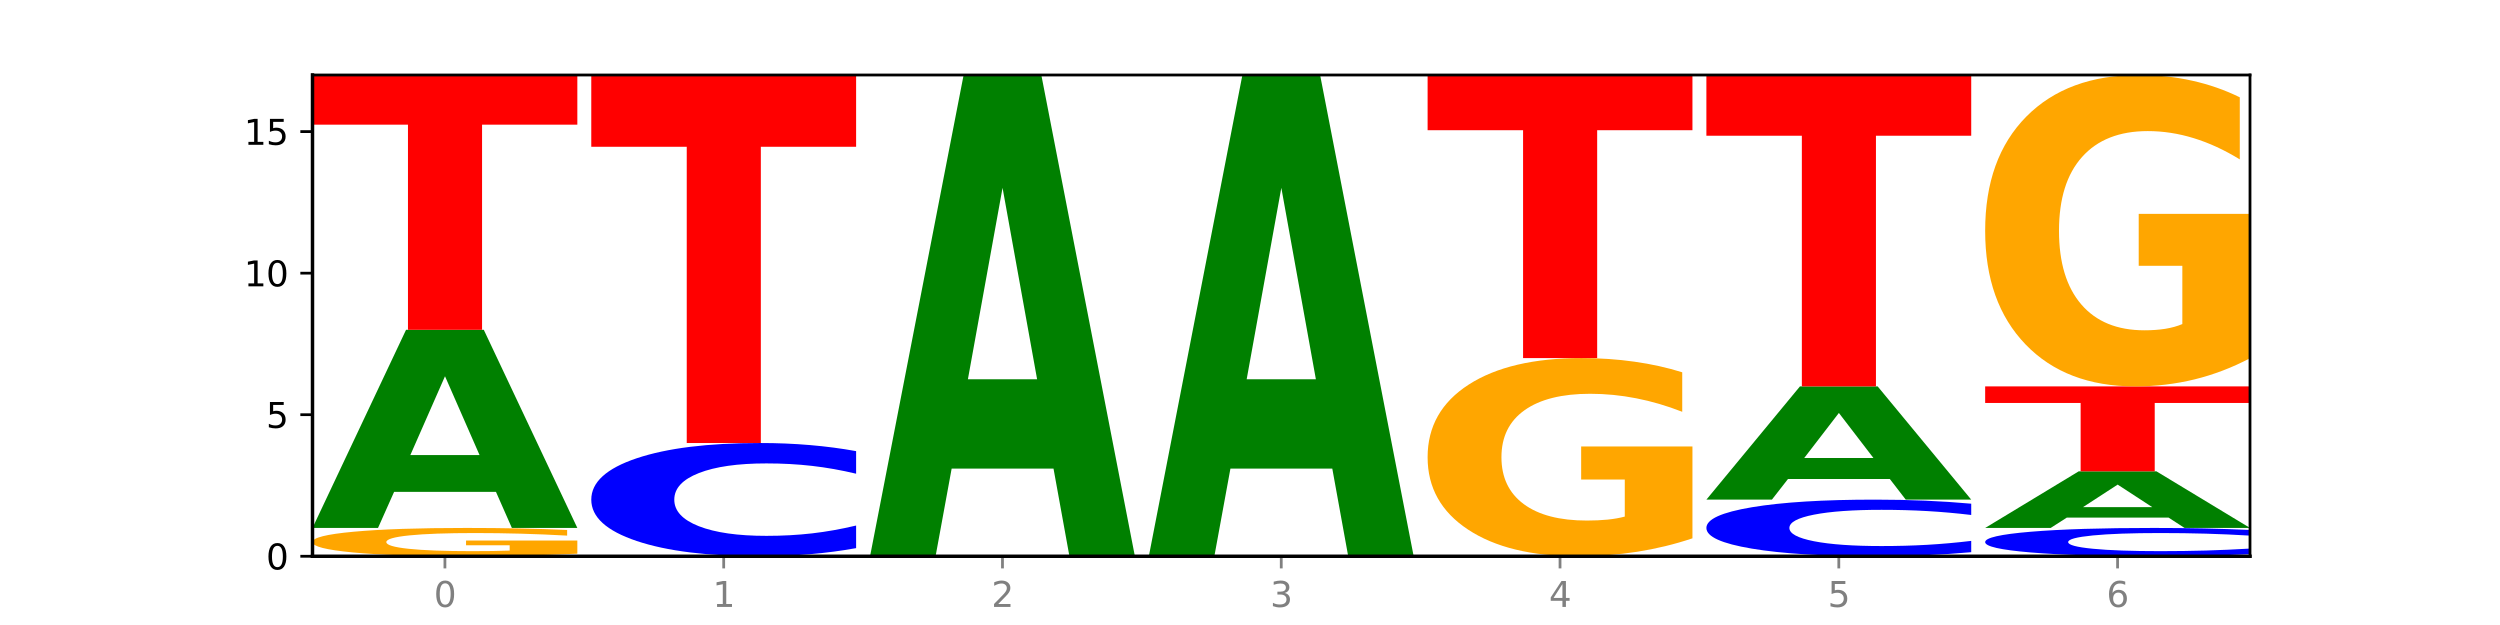 <?xml version="1.0" encoding="utf-8" standalone="no"?>
<!DOCTYPE svg PUBLIC "-//W3C//DTD SVG 1.1//EN"
  "http://www.w3.org/Graphics/SVG/1.1/DTD/svg11.dtd">
<svg xmlns:xlink="http://www.w3.org/1999/xlink" width="720pt" height="180pt" viewBox="0 0 720 180" xmlns="http://www.w3.org/2000/svg" version="1.1">
 <defs>
  <style type="text/css">*{stroke-linejoin: round; stroke-linecap: butt}</style>
 </defs>
 <g id="figure_1">
  <g id="patch_1">
   <path d="M 0 180 
L 720 180 
L 720 0 
L 0 0 
z
" style="fill: #ffffff"/>
  </g>
  <g id="axes_1">
   <g id="patch_2">
    <path d="M 90 160.2 
L 648 160.2 
L 648 21.6 
L 90 21.6 
z
" style="fill: #ffffff"/>
   </g>
   <g id="line2d_1">
    <path d="M 90 160.2 
L 648 160.2 
" clip-path="url(#p61c0436f29)" style="fill: none; stroke: #000000; stroke-width: 0.5; stroke-linecap: square"/>
   </g>
   <g id="patch_3">
    <path d="M 166.273 159.462 
Q 158.581 159.831 150.308 160.016 
Q 142.034 160.2 133.214 160.2 
Q 113.282 160.2 101.641 159.102 
Q 90 158.004 90 156.126 
Q 90 154.226 101.846 153.137 
Q 113.709 152.047 134.342 152.047 
Q 142.291 152.047 149.573 152.195 
Q 156.872 152.342 163.333 152.631 
L 163.333 154.257 
Q 156.667 153.884 150.068 153.701 
Q 143.47 153.516 136.838 153.516 
Q 124.564 153.516 117.914 154.193 
Q 111.265 154.868 111.265 156.126 
Q 111.265 157.372 117.675 158.053 
Q 124.085 158.731 135.88 158.731 
Q 139.094 158.731 141.846 158.693 
Q 144.598 158.652 146.786 158.568 
L 146.786 157.042 
L 134.222 157.042 
L 134.222 155.683 
L 166.273 155.683 
L 166.273 159.462 
z
" clip-path="url(#p61c0436f29)" style="fill: #ffa600"/>
   </g>
   <g id="patch_4">
    <path d="M 142.835 141.651 
L 113.501 141.651 
L 108.87 152.047 
L 90 152.047 
L 116.948 94.976 
L 139.326 94.976 
L 166.273 152.047 
L 147.419 152.047 
L 142.835 141.651 
z
M 118.18 131.058 
L 138.109 131.058 
L 128.16 108.357 
L 118.18 131.058 
z
" clip-path="url(#p61c0436f29)" style="fill: #008000"/>
   </g>
   <g id="patch_5">
    <path d="M 90 21.6 
L 166.273 21.6 
L 166.273 35.91 
L 138.833 35.91 
L 138.833 94.976 
L 117.494 94.976 
L 117.494 35.91 
L 90 35.91 
L 90 21.6 
z
" clip-path="url(#p61c0436f29)" style="fill: #ff0000"/>
   </g>
   <g id="patch_6">
    <path d="M 246.561 157.862 
Q 240.181 159.021 233.282 159.607 
Q 226.383 160.2 218.869 160.2 
Q 196.462 160.2 183.375 155.808 
Q 170.288 151.416 170.288 143.904 
Q 170.288 136.366 183.375 131.98 
Q 196.462 127.588 218.869 127.588 
Q 226.383 127.588 233.282 128.181 
Q 240.181 128.767 246.561 129.926 
L 246.561 136.427 
Q 240.123 134.891 233.878 134.177 
Q 227.632 133.463 220.733 133.463 
Q 208.357 133.463 201.266 136.245 
Q 194.194 139.02 194.194 143.904 
Q 194.194 148.768 201.266 151.55 
Q 208.357 154.326 220.733 154.326 
Q 227.632 154.326 233.878 153.612 
Q 240.123 152.891 246.561 151.355 
L 246.561 157.862 
z
" clip-path="url(#p61c0436f29)" style="fill: #0000ff"/>
   </g>
   <g id="patch_7">
    <path d="M 170.288 21.6 
L 246.561 21.6 
L 246.561 42.271 
L 219.12 42.271 
L 219.12 127.588 
L 197.782 127.588 
L 197.782 42.271 
L 170.288 42.271 
L 170.288 21.6 
z
" clip-path="url(#p61c0436f29)" style="fill: #ff0000"/>
   </g>
   <g id="patch_8">
    <path d="M 303.41 134.951 
L 274.077 134.951 
L 269.445 160.2 
L 250.576 160.2 
L 277.523 21.6 
L 299.901 21.6 
L 326.849 160.2 
L 307.995 160.2 
L 303.41 134.951 
z
M 278.755 109.228 
L 298.685 109.228 
L 288.736 54.096 
L 278.755 109.228 
z
" clip-path="url(#p61c0436f29)" style="fill: #008000"/>
   </g>
   <g id="patch_9">
    <path d="M 383.698 134.951 
L 354.364 134.951 
L 349.733 160.2 
L 330.863 160.2 
L 357.811 21.6 
L 380.189 21.6 
L 407.137 160.2 
L 388.283 160.2 
L 383.698 134.951 
z
M 359.043 109.228 
L 378.973 109.228 
L 369.023 54.096 
L 359.043 109.228 
z
" clip-path="url(#p61c0436f29)" style="fill: #008000"/>
   </g>
   <g id="patch_10">
    <path d="M 487.424 155.036 
Q 479.732 157.618 471.459 158.915 
Q 463.185 160.2 454.365 160.2 
Q 434.433 160.2 422.792 152.514 
Q 411.151 144.827 411.151 131.682 
Q 411.151 118.384 422.997 110.757 
Q 434.86 103.129 455.493 103.129 
Q 463.442 103.129 470.724 104.167 
Q 478.023 105.192 484.484 107.22 
L 484.484 118.597 
Q 477.818 115.991 471.219 114.706 
Q 464.621 113.409 457.989 113.409 
Q 445.715 113.409 439.066 118.149 
Q 432.416 122.876 432.416 131.682 
Q 432.416 140.406 438.826 145.169 
Q 445.236 149.92 457.031 149.92 
Q 460.245 149.92 462.997 149.649 
Q 465.749 149.366 467.937 148.776 
L 467.937 138.096 
L 455.373 138.096 
L 455.373 128.582 
L 487.424 128.582 
L 487.424 155.036 
z
" clip-path="url(#p61c0436f29)" style="fill: #ffa600"/>
   </g>
   <g id="patch_11">
    <path d="M 411.151 21.6 
L 487.424 21.6 
L 487.424 37.501 
L 459.984 37.501 
L 459.984 103.129 
L 438.645 103.129 
L 438.645 37.501 
L 411.151 37.501 
L 411.151 21.6 
z
" clip-path="url(#p61c0436f29)" style="fill: #ff0000"/>
   </g>
   <g id="patch_12">
    <path d="M 567.712 159.031 
Q 561.332 159.611 554.433 159.904 
Q 547.534 160.2 540.02 160.2 
Q 517.613 160.2 504.526 158.004 
Q 491.439 155.808 491.439 152.052 
Q 491.439 148.283 504.526 146.09 
Q 517.613 143.894 540.02 143.894 
Q 547.534 143.894 554.433 144.191 
Q 561.332 144.484 567.712 145.063 
L 567.712 148.313 
Q 561.274 147.545 555.029 147.188 
Q 548.783 146.831 541.884 146.831 
Q 529.508 146.831 522.417 148.222 
Q 515.345 149.61 515.345 152.052 
Q 515.345 154.484 522.417 155.875 
Q 529.508 157.263 541.884 157.263 
Q 548.783 157.263 555.029 156.906 
Q 561.274 156.545 567.712 155.777 
L 567.712 159.031 
z
" clip-path="url(#p61c0436f29)" style="fill: #0000ff"/>
   </g>
   <g id="patch_13">
    <path d="M 544.273 137.953 
L 514.94 137.953 
L 510.308 143.894 
L 491.439 143.894 
L 518.386 111.282 
L 540.765 111.282 
L 567.712 143.894 
L 548.858 143.894 
L 544.273 137.953 
z
M 519.618 131.901 
L 539.548 131.901 
L 529.599 118.929 
L 519.618 131.901 
z
" clip-path="url(#p61c0436f29)" style="fill: #008000"/>
   </g>
   <g id="patch_14">
    <path d="M 491.439 21.6 
L 567.712 21.6 
L 567.712 39.091 
L 540.272 39.091 
L 540.272 111.282 
L 518.933 111.282 
L 518.933 39.091 
L 491.439 39.091 
L 491.439 21.6 
z
" clip-path="url(#p61c0436f29)" style="fill: #ff0000"/>
   </g>
   <g id="patch_15">
    <path d="M 648 159.616 
Q 641.62 159.905 634.721 160.052 
Q 627.822 160.2 620.308 160.2 
Q 597.901 160.2 584.814 159.102 
Q 571.727 158.004 571.727 156.126 
Q 571.727 154.241 584.814 153.145 
Q 597.901 152.047 620.308 152.047 
Q 627.822 152.047 634.721 152.195 
Q 641.62 152.342 648 152.631 
L 648 154.257 
Q 641.562 153.873 635.317 153.694 
Q 629.071 153.516 622.172 153.516 
Q 609.796 153.516 602.705 154.211 
Q 595.633 154.905 595.633 156.126 
Q 595.633 157.342 602.705 158.038 
Q 609.796 158.731 622.172 158.731 
Q 629.071 158.731 635.317 158.553 
Q 641.562 158.373 648 157.989 
L 648 159.616 
z
" clip-path="url(#p61c0436f29)" style="fill: #0000ff"/>
   </g>
   <g id="patch_16">
    <path d="M 624.561 149.077 
L 595.228 149.077 
L 590.596 152.047 
L 571.727 152.047 
L 598.674 135.741 
L 621.052 135.741 
L 648 152.047 
L 629.146 152.047 
L 624.561 149.077 
z
M 599.906 146.05 
L 619.836 146.05 
L 609.887 139.564 
L 599.906 146.05 
z
" clip-path="url(#p61c0436f29)" style="fill: #008000"/>
   </g>
   <g id="patch_17">
    <path d="M 571.727 111.282 
L 648 111.282 
L 648 116.053 
L 620.559 116.053 
L 620.559 135.741 
L 599.221 135.741 
L 599.221 116.053 
L 571.727 116.053 
L 571.727 111.282 
z
" clip-path="url(#p61c0436f29)" style="fill: #ff0000"/>
   </g>
   <g id="patch_18">
    <path d="M 648 103.168 
Q 640.308 107.225 632.034 109.263 
Q 623.761 111.282 614.94 111.282 
Q 595.009 111.282 583.368 99.204 
Q 571.727 87.125 571.727 66.469 
Q 571.727 45.572 583.573 33.586 
Q 595.436 21.6 616.068 21.6 
Q 624.017 21.6 631.299 23.23 
Q 638.598 24.842 645.06 28.028 
L 645.06 45.906 
Q 638.393 41.811 631.795 39.792 
Q 625.197 37.754 618.564 37.754 
Q 606.291 37.754 599.641 45.202 
Q 592.992 52.63 592.992 66.469 
Q 592.992 80.178 599.402 87.662 
Q 605.812 95.128 617.607 95.128 
Q 620.821 95.128 623.573 94.702 
Q 626.325 94.257 628.513 93.331 
L 628.513 76.547 
L 615.949 76.547 
L 615.949 61.597 
L 648 61.597 
L 648 103.168 
z
" clip-path="url(#p61c0436f29)" style="fill: #ffa600"/>
   </g>
   <g id="matplotlib.axis_1">
    <g id="xtick_1">
     <g id="line2d_2">
      <defs>
       <path id="mbb24c0df9b" d="M 0 0 
L 0 3.5 
" style="stroke: #808080; stroke-width: 0.8"/>
      </defs>
      <g>
       <use xlink:href="#mbb24c0df9b" x="128.137" y="160.2" style="fill: #808080; stroke: #808080; stroke-width: 0.8"/>
      </g>
     </g>
     <g id="text_1">
      <!-- 0 -->
      <g style="fill: #808080" transform="translate(124.955 174.798) scale(0.1 -0.1)">
       <defs>
        <path id="DejaVuSans-30" d="M 2034 4250 
Q 1547 4250 1301 3770 
Q 1056 3291 1056 2328 
Q 1056 1369 1301 889 
Q 1547 409 2034 409 
Q 2525 409 2770 889 
Q 3016 1369 3016 2328 
Q 3016 3291 2770 3770 
Q 2525 4250 2034 4250 
z
M 2034 4750 
Q 2819 4750 3233 4129 
Q 3647 3509 3647 2328 
Q 3647 1150 3233 529 
Q 2819 -91 2034 -91 
Q 1250 -91 836 529 
Q 422 1150 422 2328 
Q 422 3509 836 4129 
Q 1250 4750 2034 4750 
z
" transform="scale(0.016)"/>
       </defs>
       <use xlink:href="#DejaVuSans-30"/>
      </g>
     </g>
    </g>
    <g id="xtick_2">
     <g id="line2d_3">
      <g>
       <use xlink:href="#mbb24c0df9b" x="208.424" y="160.2" style="fill: #808080; stroke: #808080; stroke-width: 0.8"/>
      </g>
     </g>
     <g id="text_2">
      <!-- 1 -->
      <g style="fill: #808080" transform="translate(205.243 174.798) scale(0.1 -0.1)">
       <defs>
        <path id="DejaVuSans-31" d="M 794 531 
L 1825 531 
L 1825 4091 
L 703 3866 
L 703 4441 
L 1819 4666 
L 2450 4666 
L 2450 531 
L 3481 531 
L 3481 0 
L 794 0 
L 794 531 
z
" transform="scale(0.016)"/>
       </defs>
       <use xlink:href="#DejaVuSans-31"/>
      </g>
     </g>
    </g>
    <g id="xtick_3">
     <g id="line2d_4">
      <g>
       <use xlink:href="#mbb24c0df9b" x="288.712" y="160.2" style="fill: #808080; stroke: #808080; stroke-width: 0.8"/>
      </g>
     </g>
     <g id="text_3">
      <!-- 2 -->
      <g style="fill: #808080" transform="translate(285.531 174.798) scale(0.1 -0.1)">
       <defs>
        <path id="DejaVuSans-32" d="M 1228 531 
L 3431 531 
L 3431 0 
L 469 0 
L 469 531 
Q 828 903 1448 1529 
Q 2069 2156 2228 2338 
Q 2531 2678 2651 2914 
Q 2772 3150 2772 3378 
Q 2772 3750 2511 3984 
Q 2250 4219 1831 4219 
Q 1534 4219 1204 4116 
Q 875 4013 500 3803 
L 500 4441 
Q 881 4594 1212 4672 
Q 1544 4750 1819 4750 
Q 2544 4750 2975 4387 
Q 3406 4025 3406 3419 
Q 3406 3131 3298 2873 
Q 3191 2616 2906 2266 
Q 2828 2175 2409 1742 
Q 1991 1309 1228 531 
z
" transform="scale(0.016)"/>
       </defs>
       <use xlink:href="#DejaVuSans-32"/>
      </g>
     </g>
    </g>
    <g id="xtick_4">
     <g id="line2d_5">
      <g>
       <use xlink:href="#mbb24c0df9b" x="369" y="160.2" style="fill: #808080; stroke: #808080; stroke-width: 0.8"/>
      </g>
     </g>
     <g id="text_4">
      <!-- 3 -->
      <g style="fill: #808080" transform="translate(365.819 174.798) scale(0.1 -0.1)">
       <defs>
        <path id="DejaVuSans-33" d="M 2597 2516 
Q 3050 2419 3304 2112 
Q 3559 1806 3559 1356 
Q 3559 666 3084 287 
Q 2609 -91 1734 -91 
Q 1441 -91 1130 -33 
Q 819 25 488 141 
L 488 750 
Q 750 597 1062 519 
Q 1375 441 1716 441 
Q 2309 441 2620 675 
Q 2931 909 2931 1356 
Q 2931 1769 2642 2001 
Q 2353 2234 1838 2234 
L 1294 2234 
L 1294 2753 
L 1863 2753 
Q 2328 2753 2575 2939 
Q 2822 3125 2822 3475 
Q 2822 3834 2567 4026 
Q 2313 4219 1838 4219 
Q 1578 4219 1281 4162 
Q 984 4106 628 3988 
L 628 4550 
Q 988 4650 1302 4700 
Q 1616 4750 1894 4750 
Q 2613 4750 3031 4423 
Q 3450 4097 3450 3541 
Q 3450 3153 3228 2886 
Q 3006 2619 2597 2516 
z
" transform="scale(0.016)"/>
       </defs>
       <use xlink:href="#DejaVuSans-33"/>
      </g>
     </g>
    </g>
    <g id="xtick_5">
     <g id="line2d_6">
      <g>
       <use xlink:href="#mbb24c0df9b" x="449.288" y="160.2" style="fill: #808080; stroke: #808080; stroke-width: 0.8"/>
      </g>
     </g>
     <g id="text_5">
      <!-- 4 -->
      <g style="fill: #808080" transform="translate(446.107 174.798) scale(0.1 -0.1)">
       <defs>
        <path id="DejaVuSans-34" d="M 2419 4116 
L 825 1625 
L 2419 1625 
L 2419 4116 
z
M 2253 4666 
L 3047 4666 
L 3047 1625 
L 3713 1625 
L 3713 1100 
L 3047 1100 
L 3047 0 
L 2419 0 
L 2419 1100 
L 313 1100 
L 313 1709 
L 2253 4666 
z
" transform="scale(0.016)"/>
       </defs>
       <use xlink:href="#DejaVuSans-34"/>
      </g>
     </g>
    </g>
    <g id="xtick_6">
     <g id="line2d_7">
      <g>
       <use xlink:href="#mbb24c0df9b" x="529.576" y="160.2" style="fill: #808080; stroke: #808080; stroke-width: 0.8"/>
      </g>
     </g>
     <g id="text_6">
      <!-- 5 -->
      <g style="fill: #808080" transform="translate(526.394 174.798) scale(0.1 -0.1)">
       <defs>
        <path id="DejaVuSans-35" d="M 691 4666 
L 3169 4666 
L 3169 4134 
L 1269 4134 
L 1269 2991 
Q 1406 3038 1543 3061 
Q 1681 3084 1819 3084 
Q 2600 3084 3056 2656 
Q 3513 2228 3513 1497 
Q 3513 744 3044 326 
Q 2575 -91 1722 -91 
Q 1428 -91 1123 -41 
Q 819 9 494 109 
L 494 744 
Q 775 591 1075 516 
Q 1375 441 1709 441 
Q 2250 441 2565 725 
Q 2881 1009 2881 1497 
Q 2881 1984 2565 2268 
Q 2250 2553 1709 2553 
Q 1456 2553 1204 2497 
Q 953 2441 691 2322 
L 691 4666 
z
" transform="scale(0.016)"/>
       </defs>
       <use xlink:href="#DejaVuSans-35"/>
      </g>
     </g>
    </g>
    <g id="xtick_7">
     <g id="line2d_8">
      <g>
       <use xlink:href="#mbb24c0df9b" x="609.863" y="160.2" style="fill: #808080; stroke: #808080; stroke-width: 0.8"/>
      </g>
     </g>
     <g id="text_7">
      <!-- 6 -->
      <g style="fill: #808080" transform="translate(606.682 174.798) scale(0.1 -0.1)">
       <defs>
        <path id="DejaVuSans-36" d="M 2113 2584 
Q 1688 2584 1439 2293 
Q 1191 2003 1191 1497 
Q 1191 994 1439 701 
Q 1688 409 2113 409 
Q 2538 409 2786 701 
Q 3034 994 3034 1497 
Q 3034 2003 2786 2293 
Q 2538 2584 2113 2584 
z
M 3366 4563 
L 3366 3988 
Q 3128 4100 2886 4159 
Q 2644 4219 2406 4219 
Q 1781 4219 1451 3797 
Q 1122 3375 1075 2522 
Q 1259 2794 1537 2939 
Q 1816 3084 2150 3084 
Q 2853 3084 3261 2657 
Q 3669 2231 3669 1497 
Q 3669 778 3244 343 
Q 2819 -91 2113 -91 
Q 1303 -91 875 529 
Q 447 1150 447 2328 
Q 447 3434 972 4092 
Q 1497 4750 2381 4750 
Q 2619 4750 2861 4703 
Q 3103 4656 3366 4563 
z
" transform="scale(0.016)"/>
       </defs>
       <use xlink:href="#DejaVuSans-36"/>
      </g>
     </g>
    </g>
   </g>
   <g id="matplotlib.axis_2">
    <g id="ytick_1">
     <g id="line2d_9">
      <defs>
       <path id="m926b4c875c" d="M 0 0 
L -3.5 0 
" style="stroke: #000000; stroke-width: 0.8"/>
      </defs>
      <g>
       <use xlink:href="#m926b4c875c" x="90" y="160.2" style="stroke: #000000; stroke-width: 0.8"/>
      </g>
     </g>
     <g id="text_8">
      <!-- 0 -->
      <g transform="translate(76.638 163.999) scale(0.1 -0.1)">
       <use xlink:href="#DejaVuSans-30"/>
      </g>
     </g>
    </g>
    <g id="ytick_2">
     <g id="line2d_10">
      <g>
       <use xlink:href="#m926b4c875c" x="90" y="119.435" style="stroke: #000000; stroke-width: 0.8"/>
      </g>
     </g>
     <g id="text_9">
      <!-- 5 -->
      <g transform="translate(76.638 123.235) scale(0.1 -0.1)">
       <use xlink:href="#DejaVuSans-35"/>
      </g>
     </g>
    </g>
    <g id="ytick_3">
     <g id="line2d_11">
      <g>
       <use xlink:href="#m926b4c875c" x="90" y="78.671" style="stroke: #000000; stroke-width: 0.8"/>
      </g>
     </g>
     <g id="text_10">
      <!-- 10 -->
      <g transform="translate(70.275 82.47) scale(0.1 -0.1)">
       <use xlink:href="#DejaVuSans-31"/>
       <use xlink:href="#DejaVuSans-30" x="63.623"/>
      </g>
     </g>
    </g>
    <g id="ytick_4">
     <g id="line2d_12">
      <g>
       <use xlink:href="#m926b4c875c" x="90" y="37.906" style="stroke: #000000; stroke-width: 0.8"/>
      </g>
     </g>
     <g id="text_11">
      <!-- 15 -->
      <g transform="translate(70.275 41.705) scale(0.1 -0.1)">
       <use xlink:href="#DejaVuSans-31"/>
       <use xlink:href="#DejaVuSans-35" x="63.623"/>
      </g>
     </g>
    </g>
   </g>
   <g id="patch_19">
    <path d="M 90 160.2 
L 90 21.6 
" style="fill: none; stroke: #000000; stroke-linejoin: miter; stroke-linecap: square"/>
   </g>
   <g id="patch_20">
    <path d="M 648 160.2 
L 648 21.6 
" style="fill: none; stroke: #000000; stroke-width: 0.8; stroke-linejoin: miter; stroke-linecap: square"/>
   </g>
   <g id="patch_21">
    <path d="M 90 160.2 
L 648 160.2 
" style="fill: none; stroke: #000000; stroke-linejoin: miter; stroke-linecap: square"/>
   </g>
   <g id="patch_22">
    <path d="M 90 21.6 
L 648 21.6 
" style="fill: none; stroke: #000000; stroke-width: 0.8; stroke-linejoin: miter; stroke-linecap: square"/>
   </g>
  </g>
 </g>
 <defs>
  <clipPath id="p61c0436f29">
   <rect x="90" y="21.6" width="558" height="138.6"/>
  </clipPath>
 </defs>
</svg>
